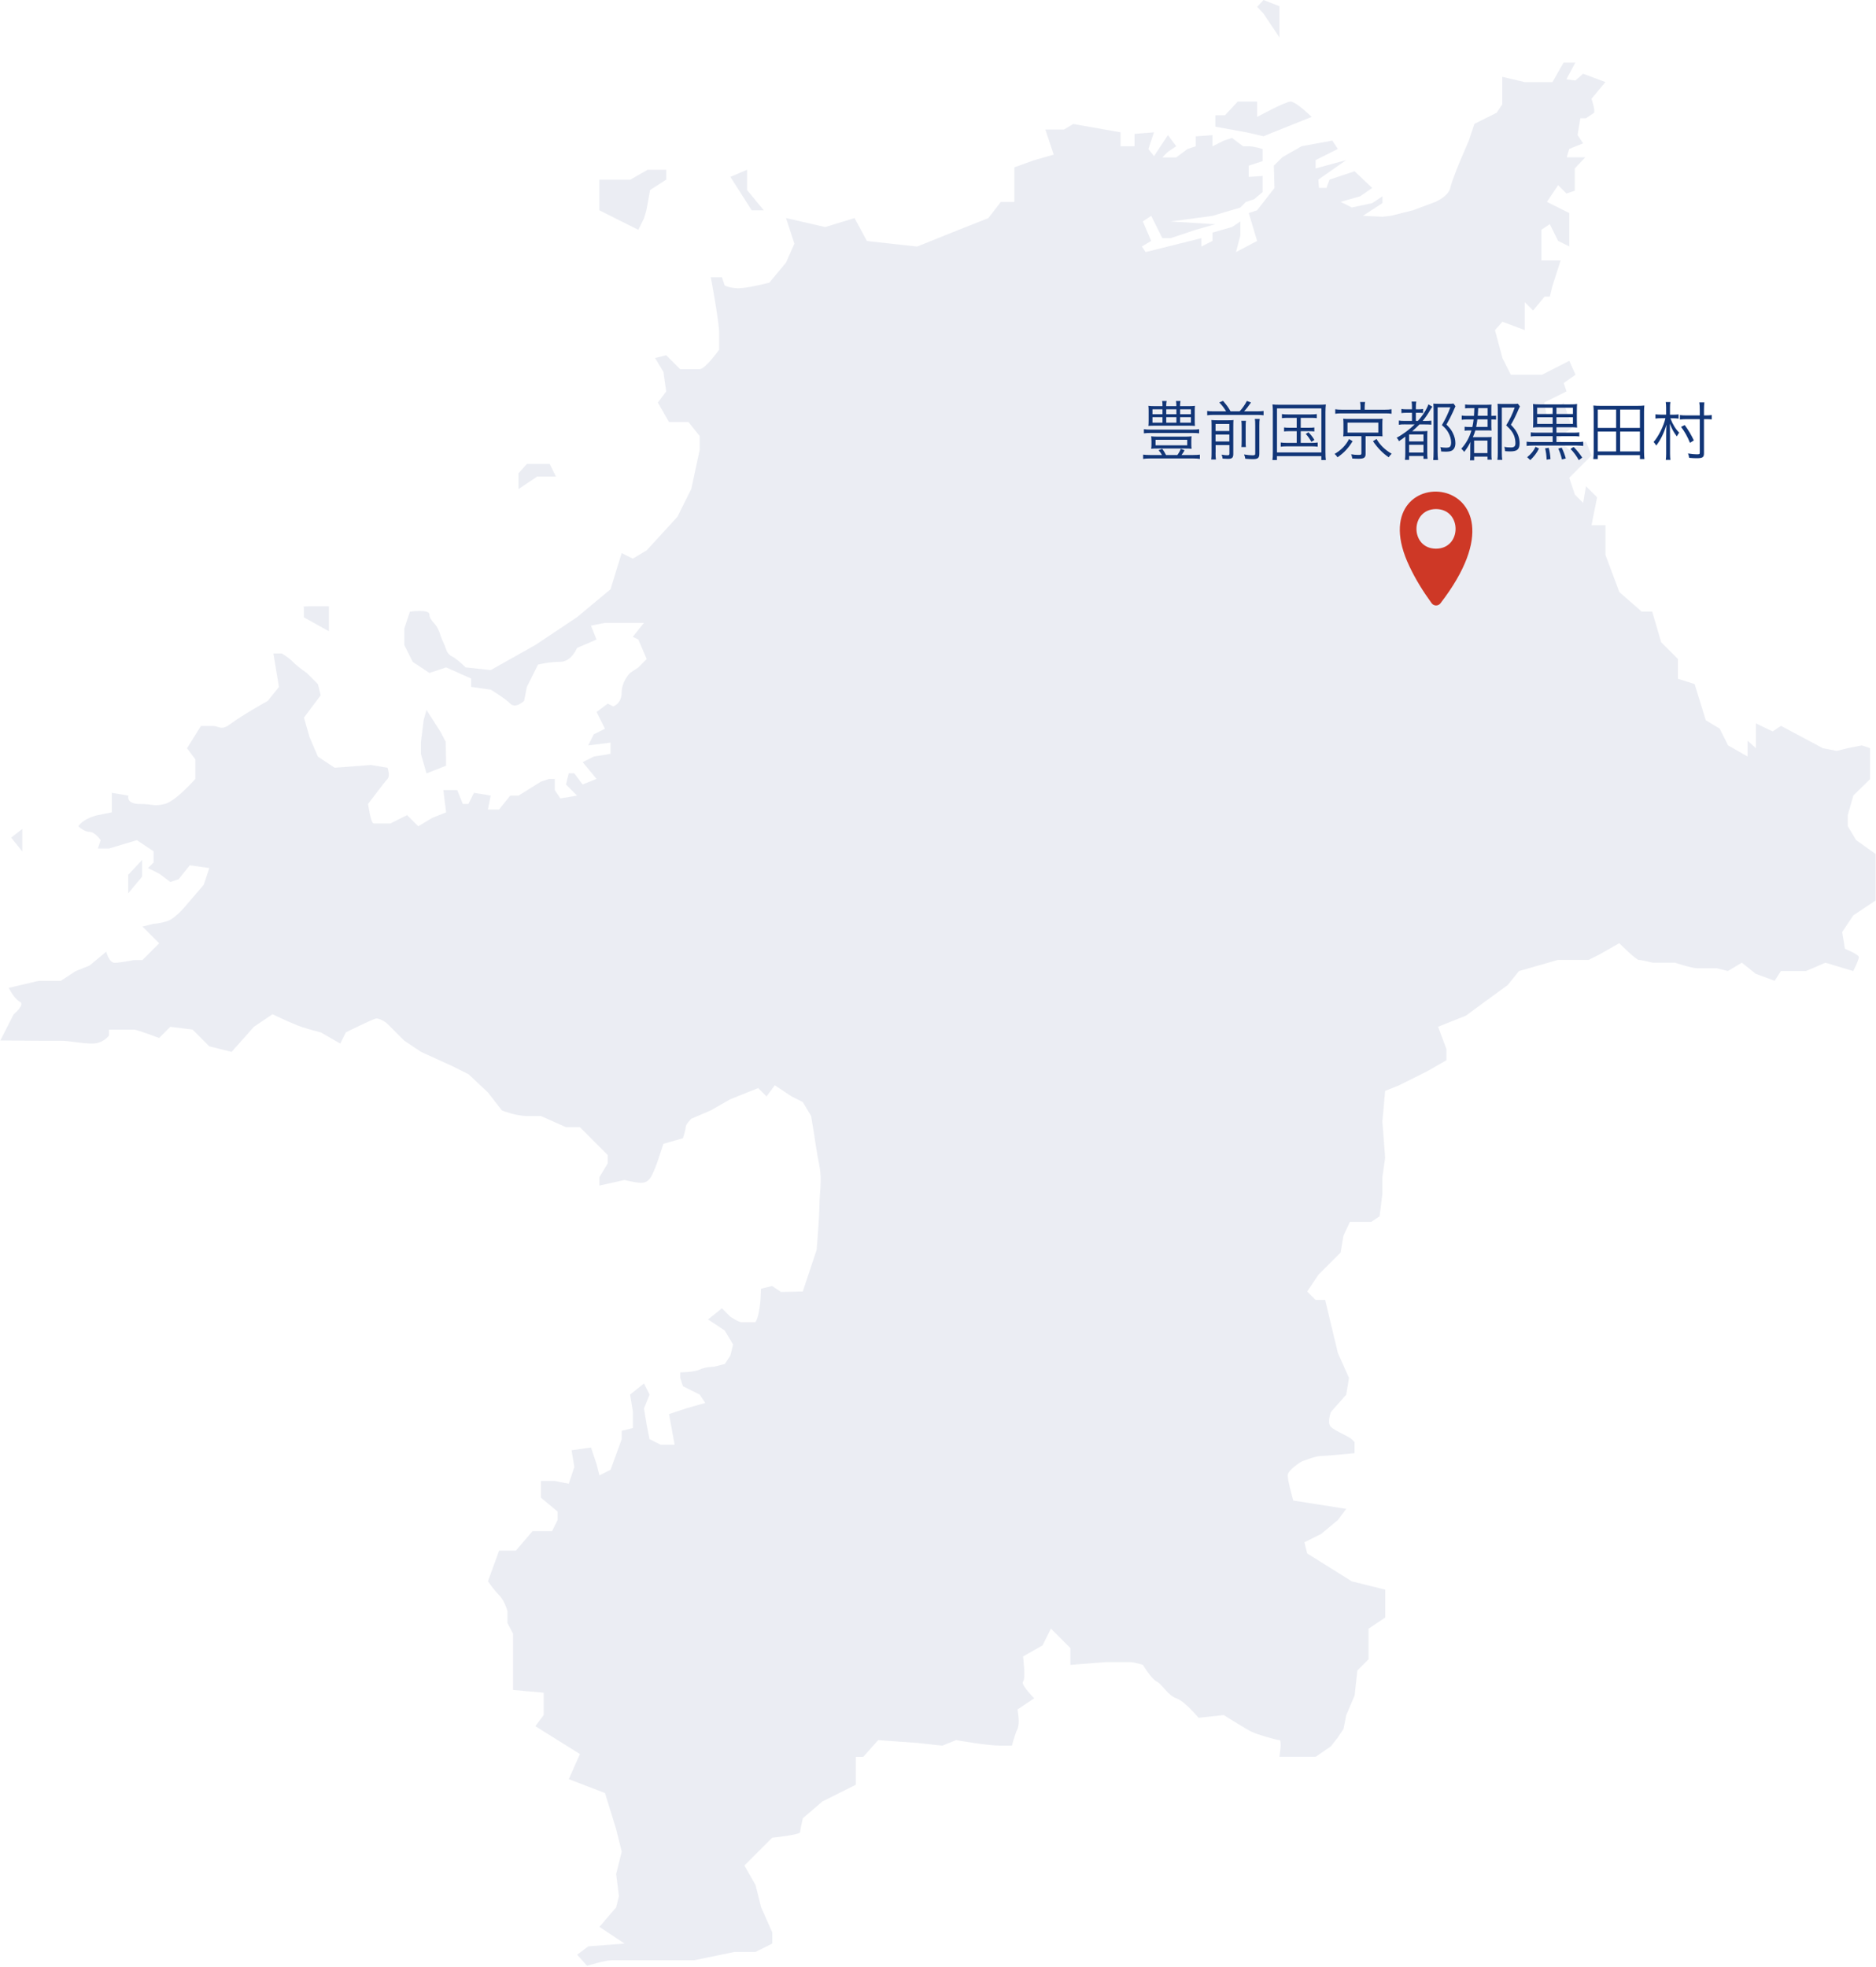 <?xml version="1.0" encoding="UTF-8"?>
<svg id="_レイヤー_2" data-name="レイヤー 2" xmlns="http://www.w3.org/2000/svg" viewBox="0 0 535 560.79">
  <defs>
    <style>
      .cls-1 {
        opacity: .5;
      }

      .cls-2 {
        fill: #113577;
      }

      .cls-2, .cls-3, .cls-4 {
        stroke-width: 0px;
      }

      .cls-3 {
        fill: #ce3826;
        fill-rule: evenodd;
      }

      .cls-4 {
        fill: #d8dce8;
      }
    </style>
  </defs>
  <g id="_写真_あしらい" data-name="写真・あしらい">
    <g>
      <g class="cls-1">
        <g>
          <path class="cls-4" d="m224.18,62.18l11.13,2.56,8.39-2.56,3.53,6.54,14.31,1.59,10.07-4.06,10.25-4.06,3.53-4.59h3.89v-9.89l5.65-2.03,5.56-1.59-2.38-7.15h5.3l2.65-1.59,13.51,2.38v3.97h3.97v-3.53l5.56-.44-1.59,4.77,1.59,2.03,3.97-6.01,2.38,3.18-2.38,1.59-1.59,1.59h3.97l3.18-2.38,2.38-.79v-2.83l4.77-.35v3.18l3.18-1.59,2.38-.79,3.18,2.38h1.59c1.59,0,3.97.79,3.97.79v3.44l-3.97,1.32v3.18l3.97-.26v4.59l-1.05.89-1.34,1.14-2.38.79-1.59,1.59-7.95,2.38-11.92,1.59,12.72.79-5.56,1.59-7.15,2.38h-2.38l-3.18-6.36-2.38,1.59,2.38,5.56-2.65,1.59,1.06,1.59,15.9-3.97v2.38l3.18-1.59v-2.38l5.56-1.59,2.38-1.59v3.97l-1.24,4.77,6.01-3.18-2.38-7.95,2.38-.79,4.95-6.36-.18-6.36,2.38-2.38,5.56-3.18,8.74-1.59,1.59,2.38-6.36,3.18v2.38l8.74-2.38-7.95,5.56.18,2.38h2.12l.88-2.38,7.15-2.38,5.03,4.77-3.44,2.38-5.56,1.59,3.18,1.59,5.83-1.24,2.91-1.94v1.94l-5.56,3.62,5.56.26,2.38-.26,6.36-1.59,6.36-2.38s3.71-1.59,4.24-3.97c.53-2.38,2.91-7.95,2.91-7.95l2.38-5.56,1.59-4.77,6.36-3.18,1.59-2.38v-7.86l6.36,1.5h7.95l3.18-5.56h3.36l-2.56,4.77,2.56.35,2.21-1.94,6.36,2.38-3.97,4.77s.79,2.38.79,3.18v.79l-2.38,1.59h-1.59l-.79,4.77,1.59,2.38-3.97,1.59-.71,2.38h5.3l-3,3.18v6.36l-2.38.79-2.38-2.38-3.18,4.77,6.36,3.18v9.54l-3.18-1.59-2.38-4.77-2.38,1.59v8.74h5.48l-2.3,7.15-.79,3.18h-1.5l-3.27,3.97-2.38-2.38v7.95l-6.36-2.38-2.12,2.38,2.12,7.95,2.38,4.77h8.92l7.77-3.97,1.77,3.97-3.36,2.38.79,2.38-6.36,3.18.79,3.97,4.77-3.97,2.38,7.15-3.97,3.18,3.18,3.18,4.77-2.38,1.59,3.97-6.36,6.36,1.59,4.77,2.38,2.38.79-4.77,3.18,3.18-1.59,7.95h3.97v8.48l3.97,10.6,6.36,5.56h3l2.56,8.74,4.77,4.77v5.65l4.77,1.5,3.18,10.33,3.97,2.38,2.38,4.77,5.56,3.18v-4.5l2.38,2.12v-7.07l4.77,2.3,2.38-1.59,11.92,6.36,3.97.79,3.18-.79,3.97-.79,2.38.79v8.83l-4.77,4.68-1.59,5.56v3.18l2.38,3.97,5.56,3.97v13.25l-6.36,4.24-3.18,4.77.79,4.77s3.97,1.59,3.97,2.38-1.59,3.97-1.59,3.97l-7.95-2.38-5.56,2.38h-7.15l-1.77,2.78-5.39-1.99-3.97-3.18-3.97,2.38-3.18-.79h-5.56c-1.59,0-6.36-1.59-6.36-1.59h-6.36s-3.18-.79-3.97-.79-5.56-4.77-5.56-4.77l-5.56,3.18-3.18,1.59h-8.74l-5.56,1.59-5.56,1.59-3.18,3.97-6.54,4.77-5.39,3.97-7.95,3.18,2.38,6.36v3.18l-5.56,3.18-7.95,3.97-3.97,1.59-.79,8.74.79,10.33-.79,5.56v4.77l-.79,6.36-2.38,1.59h-6.09l-1.85,3.97-.79,4.77-6.36,6.36-3.18,4.77,2.38,2.38h2.74l3.62,15.1,3.18,7.15-.79,4.77-4.37,4.95s-1.19,3.09,0,4.24c1.19,1.15,5.17,2.74,5.96,3.53l.79.79v3.18s-7.95.79-9.54.79-5.56,1.59-5.56,1.59c0,0-3.97,2.38-3.97,3.97s1.59,7.15,1.59,7.15l15.1,2.38-2.38,3.18-4.77,3.97-4.77,2.38.79,3.18,12.72,7.95,9.54,2.38v7.95l-4.77,3.18v8.74l-3.18,3.18-.79,7.15-2.38,5.56-.79,3.97-1.59,2.38-1.99,2.56-4.37,3h-10.33s.79-4.77,0-4.77-6.36-1.59-7.95-2.38c-1.59-.79-7.95-4.77-7.95-4.77l-7.15.79s-3.97-4.77-6.36-5.56-3.97-3.97-5.56-4.77c-1.59-.79-3.97-4.77-3.97-4.77,0,0-2.38-.79-3.97-.79h-6.36l-10.33.79v-4.77l-5.56-5.56-2.38,4.77-5.56,3.18s.79,6.36,0,7.15,3.18,4.77,3.18,4.77l-4.77,3.18s.79,3.97,0,5.56-1.59,4.77-1.59,4.77c0,0,.79,0-3.18,0s-12.72-1.59-12.72-1.59l-3.97,1.59-7.15-.79-11.13-.79-4.24,4.77h-2.12v7.95l-9.54,4.77-5.56,4.77s-.79,3.18-.79,3.97-7.95,1.59-7.95,1.59l-5.56,5.56-2.38,2.38,3.18,5.56,1.59,6.36,3.18,7.15v3.18l-4.77,2.38h-6.01l-11.48,2.38h-23.5c-1.94,0-7.07,1.59-7.07,1.59l-2.83-3.18,3.18-2.38,10.33-.79-7.15-4.77,4.77-5.56.79-3.18-.79-6.36,1.59-6.36-1.59-6.36-3.18-10.33-10.33-3.97,3.18-7.15-12.72-7.95,2.38-3.18v-6.36l-8.74-.79v-16.08l-1.59-3v-3.36s-.79-3-2.38-4.59c-1.59-1.59-3.18-3.97-3.18-3.97l3.18-8.74h4.77l4.77-5.56h5.56l1.59-3.18v-2.38l-4.77-3.97v-4.77h3.97l3.97.79,1.59-4.77-.79-4.77,5.56-.79,1.59,4.77.79,3.18,3.18-1.59,3.18-8.74v-2.38l3.18-.79v-4.77l-.79-4.77,3.97-3.18,1.59,3.18-1.59,3.97.79,4.77.79,3.97,3.18,1.59h3.97l-1.59-8.74,4.77-1.59,5.56-1.59-1.59-2.38-4.77-2.38-.79-2.38v-1.59s3.97,0,5.56-.79,3.97-.79,3.97-.79l3.18-.79,1.59-2.38.79-3.18-2.38-3.97-4.77-3.18,3.97-3.18,2.38,2.38s2.38,1.59,3.18,1.59h3.97c1.59-2.38,1.59-9.54,1.59-9.54l3.18-.79,2.38,1.59s-.79.18,1.59.09c2.38-.09,4.77-.09,4.77-.09l3.97-11.92s.79-9.54.79-12.72.79-7.15,0-11.13c-.79-3.97-1.59-9.54-1.59-9.54l-.79-4.77-2.38-3.97-3.18-1.59-4.77-3.18-2.38,3.18-2.38-2.38-7.95,3.18-5.56,3.18-5.56,2.38s-1.59,1.59-1.59,2.38-.79,3.18-.79,3.18l-5.56,1.59-1.59,4.77s-.79,2.38-1.59,3.97c-.79,1.59-1.59,2.38-3.18,2.38s-4.77-.79-4.77-.79l-7.15,1.59v-2.38l2.38-3.97v-2.38l-5.56-5.56-2.38-2.38h-3.97l-7.15-3.18h-3.97c-3.18,0-7.15-1.59-7.15-1.59l-3.97-5.12-5.56-5.21-4.77-2.38-8.74-3.97-4.77-3.18s-3.97-3.97-4.77-4.77c-.79-.79-2.38-1.59-3.18-1.59s-8.74,3.97-8.74,3.97l-1.59,3.18-5.56-3.18s-3.18-.79-5.56-1.59c-2.38-.79-8.21-3.58-8.21-3.58l-5.3,3.58-6.36,7.15-6.36-1.59-4.77-4.77-6.36-.79-3.18,3.18s-6.36-2.38-7.15-2.38h-7.15v1.68s-1.59,2.3-4.77,2.3-6.36-.79-8.74-.79h-5.56l-11.92-.09,3.8-7.46s3.36-2.78,1.77-3.58c-1.59-.79-3.18-3.97-3.18-3.97l8.48-1.99h6.36l4.24-2.78,3.97-1.59,4.77-3.97s.79,3.18,2.38,3.18,5.56-.79,5.56-.79h2.38l4.77-4.77-4.77-4.77,3.18-.79s1.59,0,3.97-.79c2.38-.79,5.56-4.77,5.56-4.77l4.77-5.56,1.59-4.77-5.56-.79-3.18,3.97-2.38.79-3.18-2.38-3.18-1.59,1.59-1.59v-3.18l-2.38-1.59-2.38-1.59-7.95,2.38h-3.18l.79-2.38s-1.59-2.38-3.18-2.38-3.18-1.59-3.18-1.59c1.59-2.38,5.56-3.18,5.56-3.18l3.97-.79v-5.56l4.77.79s-.79,2.38,3.18,2.38,3.97.79,7.15,0c3.18-.79,8.74-7.15,8.74-7.15v-5.56l-2.38-3.18,3.97-6.36h3.18c2.38,0,2.38,1.59,5.56-.79,3.18-2.38,10.33-6.36,10.33-6.36l3.18-3.97-1.59-9.54h2.38s1.59.79,3.18,2.38c1.59,1.59,3.97,3.18,3.97,3.18l3.18,3.18.79,3.18-4.77,6.36,1.59,5.56,2.38,5.56,4.77,3.18,10.33-.79,4.77.79s.79,2.38,0,3.18-5.56,7.15-5.56,7.15c0,0,.79,5.56,1.59,5.56h4.77l4.77-2.38,3.18,3.18,3.97-2.38,3.97-1.59-.79-6.36h3.97l1.59,3.97h1.59l1.59-3.18,4.77.79-.79,3.97h3.18l3.18-3.97h2.38l6.36-3.97,2.38-.79h1.59v3.18l1.59,2.38,4.77-.79-3.18-3.18.79-3.18h1.59l2.38,3.18,3.97-1.59-3.97-4.77,3.18-1.59,4.77-.79v-3.18l-6.36.79,1.59-3.18,3.18-1.59-1.59-3.18-.79-1.59,3.18-2.38,1.59.79s2.38-.79,2.38-3.97,2.38-5.56,2.38-5.56l2.38-1.59,2.38-2.38-2.38-5.56-1.59-.79,3.18-3.97h-11.13l-3.97.79,1.59,3.97-5.56,2.38s-1.59,3.97-4.77,3.97-6.36.79-6.36.79l-3.18,6.36-.79,3.97s-2.38,2.38-3.97.79c-1.59-1.59-5.56-3.97-5.56-3.97l-5.56-.79v-2.38l-7.15-3.18-4.77,1.59-4.77-3.18-2.38-4.77v-4.77l1.59-4.77s5.56-.79,5.56.79,1.59,2.38,2.38,3.97.79,2.38,1.59,3.97.79,3.18,2.38,3.97c1.59.79,3.97,3.18,3.97,3.18l7.15.79,12.72-7.15,11.92-7.95,9.54-7.95,3.18-10.33,3.18,1.59,3.97-2.38,8.74-9.54,3.97-7.95,2.38-11.13v-3.97l-3.18-3.97h-5.56l-3.18-5.56,2.38-3.18-.79-5.56-2.38-3.97,3.18-.79,3.97,3.97h5.56c1.59,0,5.56-5.56,5.56-5.56v-4.77c0-3.18-2.38-15.9-2.38-15.9h3.18l.79,2.38s1.59.79,3.97.79,8.74-1.59,8.74-1.59l4.77-5.74,2.38-5.39-2.38-7.33Z"/>
          <path class="cls-4" d="m355.34,37.72l-8.74-1.59v-3.27h2.74l3.62-3.89h5.56v4.37s7.95-4.37,9.54-4.37,6.01,4.37,6.01,4.37l-10.95,4.37-2.78,1.15-4.99-1.15Z"/>
          <polygon class="cls-4" points="217.82 59.97 214.37 59.97 208.28 50.43 213.05 48.4 213.05 51.94 213.05 54.19 217.82 59.97"/>
          <polygon class="cls-4" points="182.04 65.54 170.91 59.97 170.91 51.23 179.75 51.23 184.69 48.4 189.99 48.4 189.99 51.23 185.4 54.19 184.34 59.97 183.63 62.36 182.04 65.54"/>
          <polygon class="cls-4" points="147.86 139.47 147.86 134.96 150.25 132.31 156.78 132.31 158.55 135.89 153.2 135.89 147.86 139.47"/>
          <path class="cls-4" d="m93.8,180.01l-7.15-3.97v-2.91s-.79-.26,1.59-.26h5.56v7.15Z"/>
          <polygon class="cls-4" points="121.63 220.55 120.04 214.99 120.04 211.63 120.83 205.27 121.63 202.45 125.6 208.63 127.1 211.5 127.19 215.78 127.19 218.35 121.63 220.55"/>
          <polygon class="cls-4" points="6.36 242.81 3.18 238.84 6.36 236.36 6.36 239.59 6.36 242.81"/>
          <polygon class="cls-4" points="36.57 254.74 36.57 249.44 40.54 245.2 40.54 249.97 36.57 254.74"/>
          <polygon class="cls-4" points="364.88 10.69 360.33 3.89 358.52 1.94 360.33 0 364.88 1.77 364.88 10.69"/>
        </g>
      </g>
      <path class="cls-3" d="m401.96,161.53c1.75,3.71,3.92,7.18,6.32,10.48.61.84,1.86.86,2.5.04,29.68-38.52-24-42.24-8.82-10.52Zm7.59-16.37c7.43.06,7.4,11.3-.06,11.3-7.43-.06-7.37-11.3.06-11.3Z"/>
      <g>
        <path class="cls-2" d="m331.39,129.75c-.27-.47-.67-1.04-.98-1.37l1.04-.4c.31.4.77,1.13,1.08,1.77h3.23c.42-.56.77-1.2.98-1.77l1.08.42c-.31.57-.57.95-.88,1.35h3.32c.82,0,1.39-.04,1.92-.11v1.22c-.57-.09-1.09-.13-1.92-.13h-12.25c-.88,0-1.42.04-2.01.13v-1.22c.58.07,1.15.11,2.01.11h3.39Zm10.58-6.18c-.55-.07-1.15-.11-2.02-.11h-11.78c-.84,0-1.42.04-1.95.11v-1.19c.51.09,1.06.13,1.95.13h11.78c.93,0,1.5-.04,2.02-.13v1.19Zm-3.17-7.75c.86,0,1.4-.02,1.99-.09-.05.4-.07.73-.07,1.44v2.84c0,.73.02,1.04.07,1.44-.62-.05-1.06-.07-1.93-.07h-9.43c-1.09,0-1.37.02-1.93.07.05-.4.07-.73.07-1.44v-2.84c0-.67-.02-1.02-.07-1.44.58.07,1.13.09,1.97.09h2.06c0-.73-.02-1.04-.11-1.48h1.29c-.09.42-.13.84-.13,1.39v.09h2.9c0-.67-.02-1.08-.11-1.48h1.29c-.09.44-.13.86-.13,1.48h2.26Zm-10.43,9.88c0-.53-.02-.89-.09-1.28.6.07,1.24.09,2.12.09h7.35c.86,0,1.48-.02,2.08-.09-.07.36-.09.73-.09,1.28v1c0,.49.02.88.09,1.26-.62-.05-1.2-.07-2.04-.07h-7.42c-1.09,0-1.48.02-2.08.07.07-.4.09-.77.09-1.26v-1Zm.29-8.99v1.4h2.86v-1.4h-2.86Zm0,2.24v1.57h2.86v-1.57h-2.86Zm.88,8.04h9.04v-1.59h-9.04v1.59Zm3.05-8.88h2.9v-1.4h-2.9v1.4Zm0,2.41h2.9v-1.57h-2.9v1.57Zm3.96-2.41h3.08v-1.4h-3.08v1.4Zm0,2.41h3.08v-1.57h-3.08v1.57Z"/>
        <path class="cls-2" d="m349.66,117.28c-.55-.91-1.04-1.57-1.95-2.53l1.09-.44c1.22,1.48,1.48,1.81,2.12,2.97h2.61c.82-.88,1.48-1.84,2.06-2.95l1.17.44c-.6.89-1.44,1.97-1.97,2.52h3.74c.82,0,1.33-.04,1.82-.11v1.24c-.53-.07-1.04-.11-1.82-.11h-12.44c-.77,0-1.26.04-1.82.11v-1.24c.4.05.44.05.58.07l.38.02.86.02h3.57Zm-3.01,11.82c0,.97.04,1.48.11,1.93h-1.33c.07-.51.09-1.06.09-1.97v-7.66c0-.89-.02-1.2-.05-1.62.6.05,1.04.07,1.77.07h2.86c1,0,1.28-.02,1.66-.07-.04.42-.05.89-.05,1.93v7.73c0,1.09-.35,1.4-1.53,1.4-.42,0-.82-.02-1.51-.07-.07-.47-.13-.71-.29-1.13.69.13,1.15.18,1.59.18.53,0,.64-.09.64-.47v-2.44h-3.94v2.19Zm3.94-6.2v-2.01h-3.94v2.01h3.94Zm0,2.99v-1.97h-3.94v1.97h3.94Zm4.74-5.89c-.07.42-.09.73-.09,1.71v3.7c0,1.39,0,1.62.07,2.06h-1.28c.05-.46.07-.77.07-2.04v-3.72c0-.93-.02-1.2-.09-1.71h1.31Zm3.92-.55c-.09.47-.11.97-.11,1.97v7.9c0,1.28-.38,1.6-1.88,1.6-.66,0-1.19-.04-2.13-.11-.05-.4-.16-.8-.35-1.22,1,.16,1.71.24,2.37.24.71,0,.82-.07.82-.55v-7.9c0-1.09-.02-1.42-.11-1.93h1.39Z"/>
        <path class="cls-2" d="m363,117.57c0-.88-.04-1.51-.11-2.24.6.07,1.15.09,2.13.09h10.91c.97,0,1.5-.02,2.17-.09-.07.67-.11,1.28-.11,2.24v11.11c0,1.31.04,2.01.11,2.5h-1.28v-1.11h-12.66v1.11h-1.28c.07-.49.11-1.17.11-2.5v-11.11Zm1.17,11.45h12.66v-12.56h-12.66v12.56Zm3.12-9.87c-.77,0-1.22.02-1.71.09v-1.17c.51.09.91.11,1.71.11h6.44c.82,0,1.31-.04,1.79-.11v1.17c-.51-.07-.95-.09-1.77-.09h-2.81v2.83h2.24c.82,0,1.19-.02,1.64-.09v1.15c-.46-.07-.88-.09-1.64-.09h-2.24v3.34h3.06c.77,0,1.29-.04,1.79-.11v1.2c-.51-.07-1.08-.11-1.79-.11h-6.95c-.77,0-1.28.04-1.81.11v-1.2c.49.07,1.04.11,1.81.11h2.75v-3.34h-1.95c-.77,0-1.2.02-1.66.09v-1.15c.46.07.82.09,1.66.09h1.95v-2.83h-2.52Zm5.85,4.12c.69.69,1.09,1.2,1.71,2.17l-.86.55c-.6-1.04-.98-1.57-1.62-2.26l.77-.46Z"/>
        <path class="cls-2" d="m385.74,125.81c-1.19,1.95-2.5,3.36-4.3,4.58-.33-.47-.49-.66-.84-.95,1.88-1.09,3.23-2.48,4.12-4.25l1.02.62Zm2.26-9.65c0-.58-.04-1.06-.13-1.53h1.44c-.09.36-.13.84-.13,1.53v.67h5.64c.91,0,1.5-.04,2.02-.13v1.29c-.47-.09-.97-.11-1.99-.11h-12.11c-.98,0-1.46.02-1.95.11v-1.29c.55.09,1.11.13,2.02.13h5.18v-.67Zm-3.32,8.21c-.73,0-1.09.02-1.62.07.05-.47.07-.82.07-1.48v-2.06c0-.71-.02-.97-.07-1.51.51.05.86.07,1.62.07h7.93c.88,0,1.26-.02,1.68-.07-.05.44-.07.8-.07,1.51v2.06c0,.64.02,1,.05,1.46-.47-.04-.97-.05-1.66-.05h-3.17v5.07c0,1.06-.46,1.37-2.01,1.37-.46,0-1.11-.02-1.79-.07-.05-.46-.13-.73-.31-1.2.77.13,1.33.18,2.01.18.77,0,.91-.07.91-.44v-4.91h-3.57Zm-.4-1h8.79v-2.86h-8.79v2.86Zm8.28,1.81c1.02,1.75,2.37,3.06,4.32,4.21-.31.27-.64.66-.84,1-1.66-1.09-3.17-2.64-4.49-4.58l1-.64Z"/>
        <path class="cls-2" d="m400.79,121.01c-.91,0-1.35.02-1.86.11v-1.2c.51.09.95.11,1.86.11h1.88v-2.32h-1.35c-.73,0-1.17.02-1.66.09v-1.19c.44.09.84.11,1.66.11h1.35v-.6c0-.71-.02-1.13-.11-1.6h1.33c-.07.42-.11.86-.11,1.6v.6h.58c.73,0,1.04-.02,1.48-.11v1.17c-.51-.05-.84-.07-1.4-.07h-.66v2.32h.56c1.29-1.37,2.59-3.41,3.01-4.72l1.13.66c-.16.22-.24.33-.44.64-.8,1.42-1.51,2.44-2.33,3.43h.58c.91,0,1.4-.02,1.9-.09v1.15c-.51-.05-1-.07-1.73-.07h-1.66c-.6.62-1.51,1.48-2.06,1.93h2.68c.82,0,1.31-.02,1.66-.07-.04.47-.05.78-.05,1.91v4.23c0,.88.02,1.31.09,1.81h-1.17v-.82h-4.1v1.11h-1.19c.07-.36.11-1.11.11-1.99v-4.63c-.73.57-1,.75-1.82,1.29-.18-.44-.35-.67-.64-.98,1.79-.95,3.7-2.39,5.11-3.79h-2.63Zm1.06,4.87h4.1v-1.99h-4.1v1.99Zm0,3.16h4.1v-2.21h-4.1v2.21Zm13.22-13.18c-.11.22-.13.24-.18.38-.18.4-.36.82-.55,1.24-.55,1.22-1.08,2.26-1.84,3.59.98.98,1.4,1.53,1.84,2.44.47.95.71,1.91.71,2.84,0,1.04-.35,1.77-1,2.13-.4.22-.91.31-1.86.31-.35,0-.62-.02-1.2-.05-.02-.47-.09-.88-.26-1.24.64.11,1.15.16,1.62.16.57,0,.93-.07,1.13-.26.22-.2.35-.64.35-1.22,0-.98-.31-2.02-.86-2.94-.42-.71-.8-1.17-1.77-2.02,1.04-1.77,1.79-3.36,2.41-5.07h-3.63v12.55c0,.97.04,1.82.13,2.48h-1.39c.07-.49.11-1.15.11-2.5v-11.93c0-.6-.02-1.04-.07-1.66.49.04.8.05,1.5.05h2.86c.69,0,1.11-.02,1.4-.07l.55.77Z"/>
        <path class="cls-2" d="m420.37,118.02c.02-.16.04-.33.05-.91l.04-.73h-1.22c-.6,0-.98.02-1.42.07v-1.11c.55.07.91.09,1.55.09h4.65c.55,0,.88-.02,1.33-.05-.04.35-.05.69-.05,1.08v2.12h.16c.47,0,.8-.02,1.19-.05v1.13c-.35-.04-.73-.05-1.19-.05h-.16v2.08c0,.4.02.75.05,1.09-.42-.04-.88-.05-1.33-.05h-3.28c-.2.67-.4,1.26-.71,1.93h3.99c.64,0,.93-.02,1.35-.05-.04.36-.05.66-.05,1.48v3.41c0,.75.02,1.2.09,1.57h-1.2v-.86h-3.81v1.04h-1.2c.05-.35.09-.88.09-1.53v-2.1c0-.67.02-1.2.07-1.6-.62,1.2-.98,1.79-1.79,2.84-.29-.38-.46-.57-.84-.91,1.35-1.46,2.33-3.23,2.9-5.22h-.47c-.67,0-1.11.02-1.48.09v-1.13c.44.05.84.07,1.46.07h.75c.16-.71.27-1.39.36-2.15h-1.81c-.6,0-1,.02-1.59.09v-1.2c.53.07.93.09,1.59.09h1.9l.04-.55Zm.02,11.18h3.81v-3.57h-3.81v3.57Zm.93-9.61c-.07.73-.22,1.53-.35,2.15h3.26v-2.15h-2.92Zm2.92-1.02v-2.19h-2.68l-.04.8-.05.78c0,.13-.02.22-.04.6h2.81Zm9.21-2.68c-.13.24-.2.38-.35.73-.69,1.66-1.55,3.41-2.22,4.5,1.13,1.19,1.57,1.82,1.99,2.81.33.78.49,1.62.49,2.44,0,1.75-.69,2.35-2.64,2.35-.47,0-.91-.02-1.5-.07-.02-.49-.11-.91-.24-1.22.64.11,1.17.16,1.91.16.93,0,1.28-.33,1.28-1.2,0-.78-.15-1.55-.42-2.24-.4-.97-.91-1.64-2.22-2.86.97-1.53,1.82-3.28,2.43-5.07h-3.67v12.89c0,.95.04,1.48.13,2.02h-1.39c.07-.49.11-1.11.11-2.02v-12.31c0-.6-.02-1.04-.07-1.66.46.04.86.05,1.46.05h2.94c.67,0,1.09-.02,1.4-.07l.58.77Z"/>
        <path class="cls-2" d="m439.33,121.82c-1.13,0-1.5.02-2.15.09.05-.55.07-.95.07-2.01v-2.66c0-1.11-.02-1.48-.07-2.04.44.07,1,.11,2.04.11h8.44c1.11,0,1.62-.02,2.1-.11-.05.58-.07.93-.07,1.99v2.72c0,1.08.02,1.44.07,2.01-.66-.07-1.02-.09-2.12-.09h-3.77v1.55h4.91c.78,0,1.15-.02,1.6-.09v1.17c-.46-.07-.86-.09-1.59-.09h-4.92v1.68h5.85c.78,0,1.28-.04,1.79-.11v1.22c-.57-.07-1.08-.11-1.79-.11h-12.6c-.67,0-1.2.04-1.75.11v-1.22c.49.07.98.11,1.75.11h5.67v-1.68h-4.65c-.73,0-1.15.02-1.59.09v-1.17c.4.07.82.09,1.59.09h4.65v-1.55h-3.46Zm-.44,6.09c-.66,1.29-1.4,2.26-2.48,3.28l-.89-.82c1.15-.93,1.88-1.84,2.39-2.97l.98.51Zm3.9-11.65h-4.43v1.79h4.43v-1.79Zm0,2.72h-4.43v1.9h4.43v-1.9Zm-1.13,8.72c.26.88.44,2.04.51,3.21l-1.11.15c-.02-1.11-.18-2.32-.42-3.21l1.02-.15Zm6.91-9.65v-1.79h-4.7v1.79h4.7Zm0,2.83v-1.9h-4.7v1.9h4.7Zm-3.21,6.77c.47.93.89,2.01,1.17,3.08l-1.09.29c-.29-1.24-.62-2.24-1.06-3.1l.98-.27Zm3.41-.22c1.06,1.13,1.6,1.79,2.46,3.05l-.98.73c-.67-1.2-1.42-2.22-2.37-3.21l.89-.57Z"/>
        <path class="cls-2" d="m467.68,130.9v-1.11h-12.02v1.11h-1.28c.07-.66.11-1.28.11-2.12v-11.32c0-.67-.04-1.24-.09-1.82.69.07,1.28.09,2.1.09h10.36c.8,0,1.39-.02,2.08-.09-.07.57-.09,1.09-.09,1.82v11.32c0,.82.04,1.5.11,2.12h-1.28Zm-12.02-8.88h5.23v-5.23h-5.23v5.23Zm0,6.71h5.23v-5.67h-5.23v5.67Zm6.38-6.71h5.63v-5.23h-5.63v5.23Zm0,6.71h5.63v-5.67h-5.63v5.67Z"/>
        <path class="cls-2" d="m475.14,116.2c0-.66-.04-1.11-.11-1.55h1.33c-.09.51-.11.88-.11,1.57v2.04h.86c.62,0,1.06-.02,1.59-.09v1.2c-.53-.07-.98-.09-1.59-.09h-.75c.67,1.75,1.44,3.01,2.52,4.1-.18.2-.51.71-.67,1.06-.88-1.13-1.42-2.13-2.02-3.65.05,1.26.07,2.01.07,3.36v5.27c0,.8.04,1.22.11,1.71h-1.33c.07-.46.11-.93.11-1.7v-5c0-1.22.02-2.08.09-3.36-.64,2.28-1.68,4.41-2.92,5.98-.18-.35-.53-.8-.75-1.02,1.35-1.48,2.9-4.6,3.37-6.77h-1.2c-.69,0-1.11.02-1.64.09v-1.2c.51.05.98.09,1.64.09h1.4v-2.06Zm10.8,13.04c0,1.15-.38,1.42-2.04,1.42-.73,0-1.26-.02-2.19-.11-.05-.47-.16-.88-.33-1.24,1.08.16,1.86.24,2.48.24.77,0,.88-.05.88-.47v-9.56h-3.77c-.73,0-1.42.04-1.9.11v-1.28c.44.07,1.09.11,1.88.11h3.79v-1.62c0-.88-.04-1.59-.13-2.1h1.44c-.07.56-.11,1.24-.11,2.12v1.6h.47c.75,0,1.26-.04,1.75-.11v1.24c-.57-.05-1.15-.07-1.73-.07h-.49v9.72Zm-3.99-2.97c-.66-1.66-1.55-3.26-2.55-4.54l1.04-.53c.91,1.19,1.97,2.99,2.61,4.38l-1.09.69Z"/>
      </g>
    </g>
  </g>
</svg>